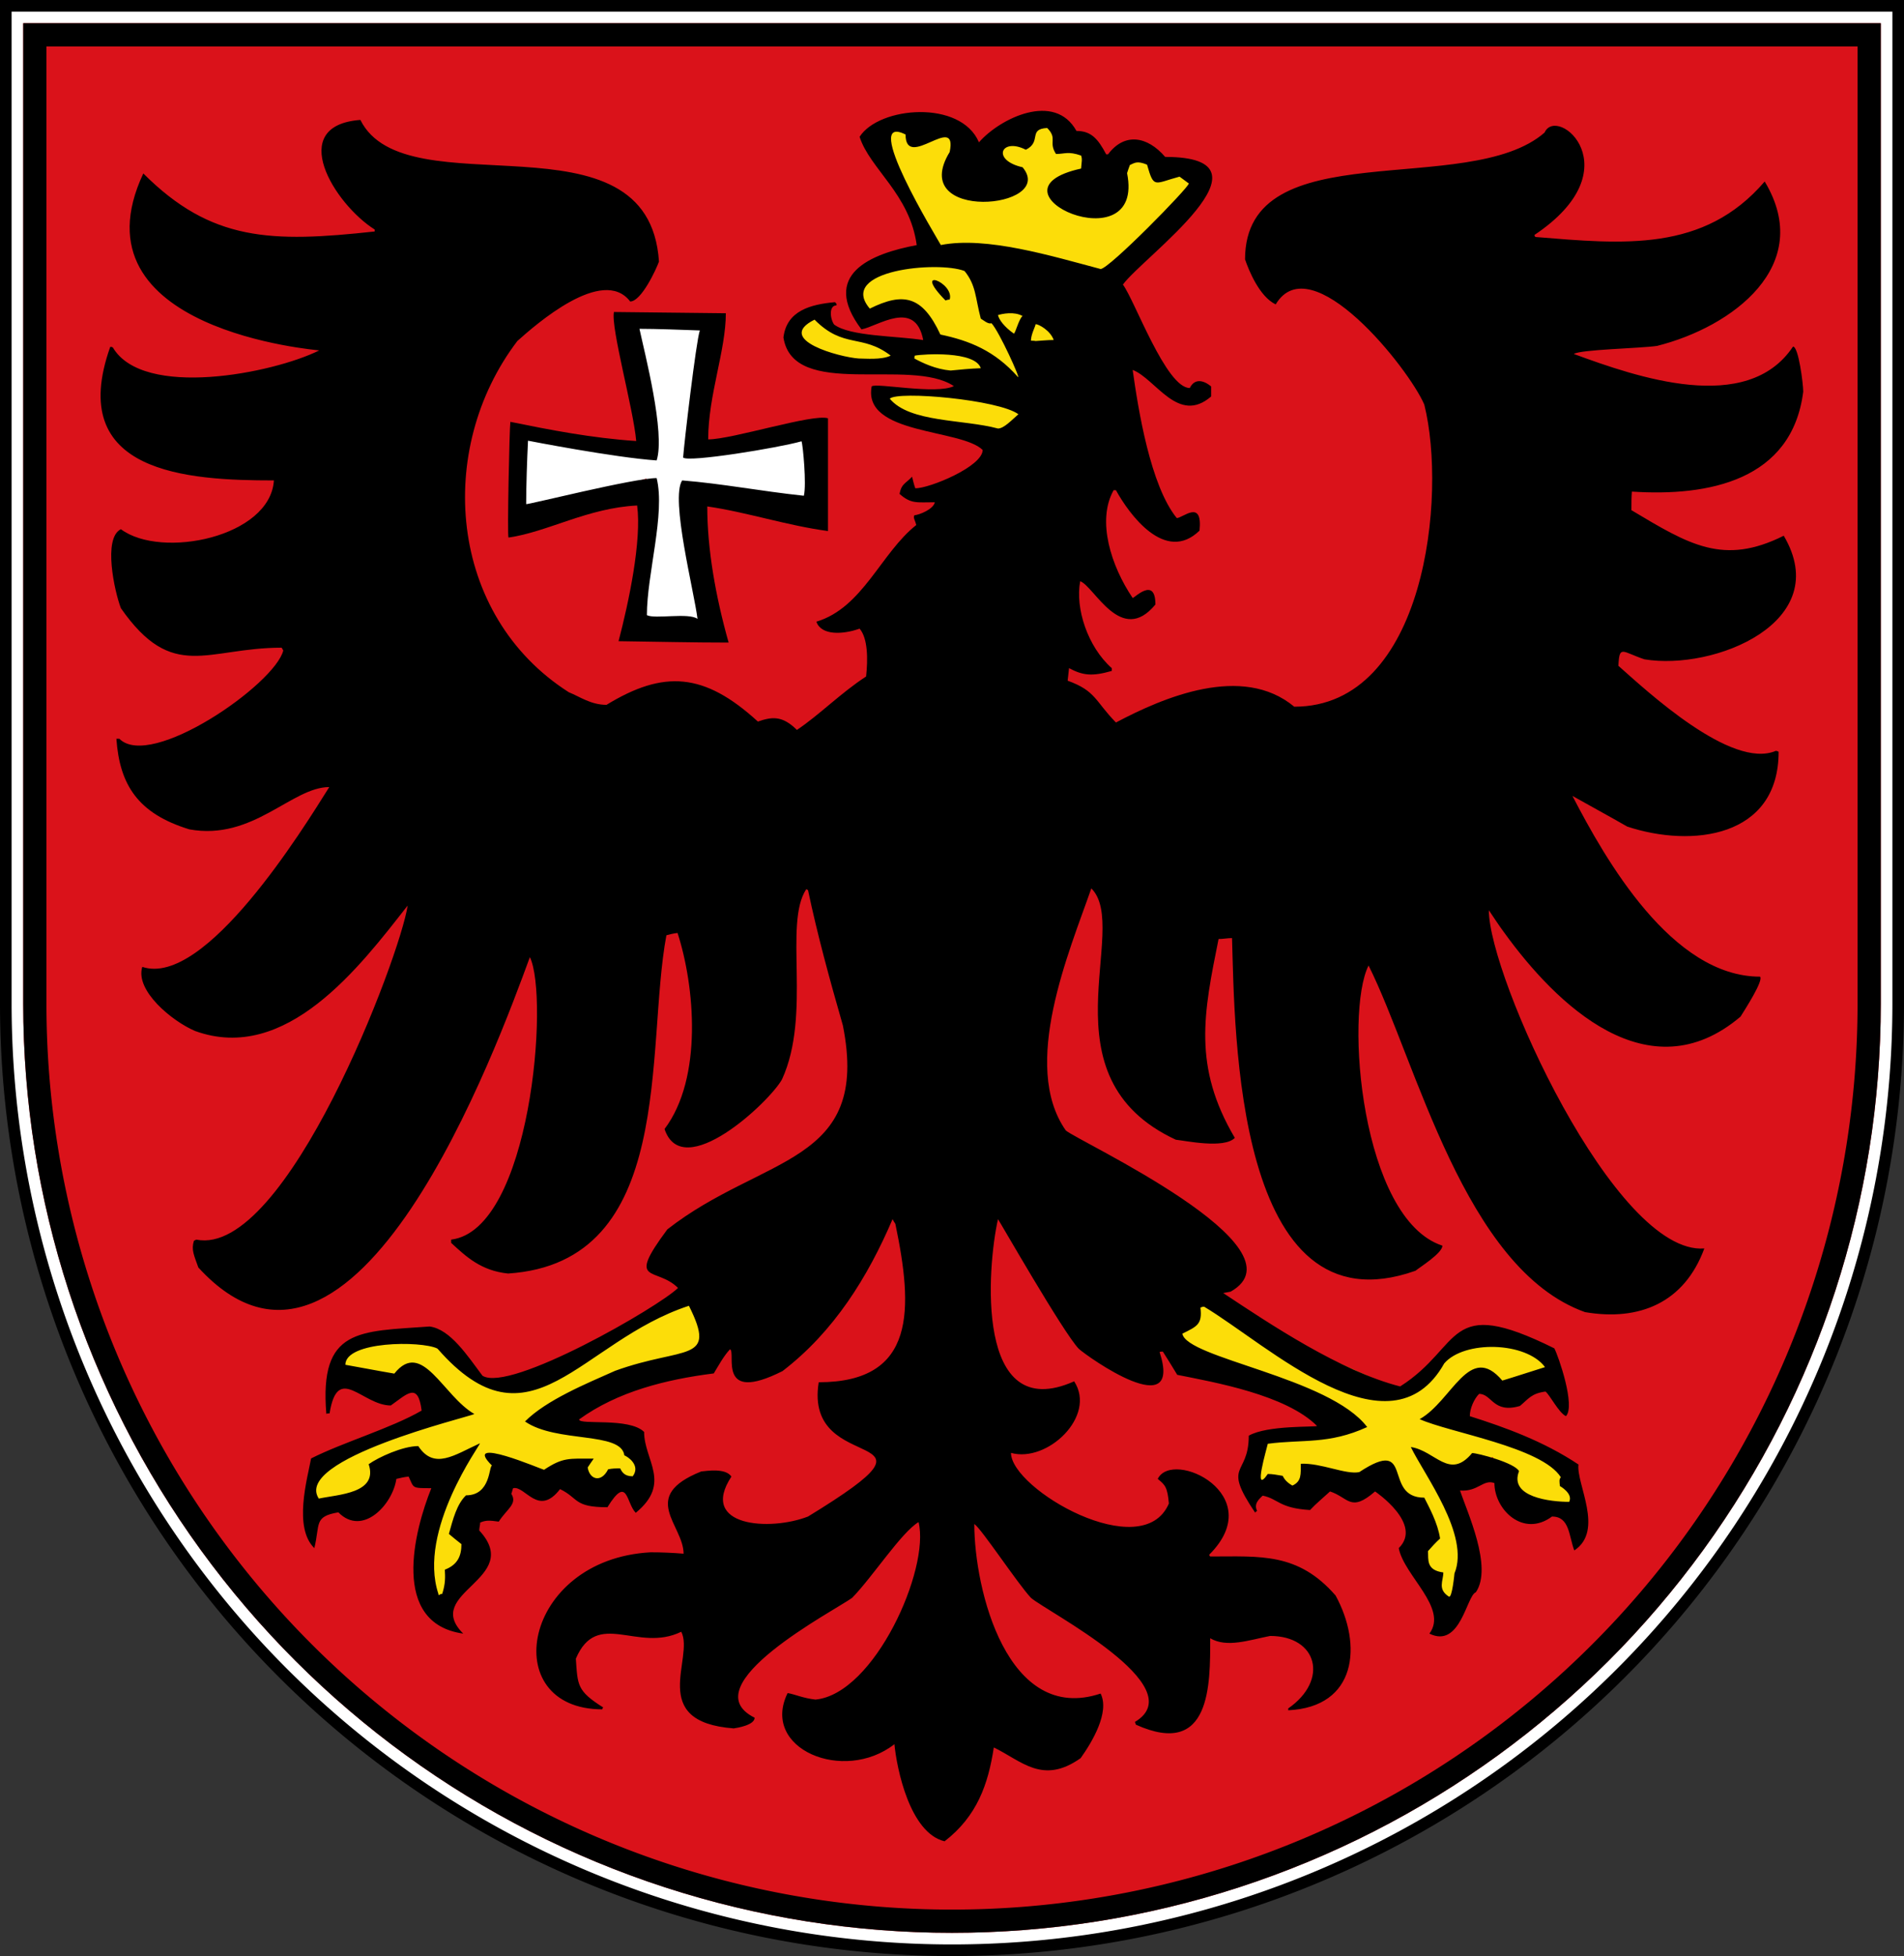 <?xml version="1.0" encoding="UTF-8" standalone="no"?>
<svg
   height="421"
   width="410"
   version="1.1"
   id="svg27"
   sodipodi:docname="Wappen_Wetzlar.svg"
   inkscape:version="1.1.1 (3bf5ae0d25, 2021-09-20)"
   xmlns:inkscape="http://www.inkscape.org/namespaces/inkscape"
   xmlns:sodipodi="http://sodipodi.sourceforge.net/DTD/sodipodi-0.dtd"
   xmlns:xlink="http://www.w3.org/1999/xlink"
   xmlns="http://www.w3.org/2000/svg"
   xmlns:svg="http://www.w3.org/2000/svg">
  <rect width="100%" height="100%" fill="#333333" stroke="none"/>
  <sodipodi:namedview
     id="namedview29"
     pagecolor="#ffffff"
     bordercolor="#666666"
     borderopacity="1.0"
     inkscape:pageshadow="2"
     inkscape:pageopacity="0.0"
     inkscape:pagecheckerboard="0"
     showgrid="false"
     inkscape:zoom="1.3974177"
     inkscape:cx="128.80902"
     inkscape:cy="172.81877"
     inkscape:window-width="1920"
     inkscape:window-height="1017"
     inkscape:window-x="-8"
     inkscape:window-y="-8"
     inkscape:window-maximized="1"
     inkscape:current-layer="g25" />
  <defs
     id="defs5">
    <clipPath
       id="b"
       clipPathUnits="userSpaceOnUse">
      <use
         xlink:href="#a"
         id="use2" />
    </clipPath>
  </defs>
  <g
     stroke="#000"
     stroke-width="10"
     fill="#d8201f"
     id="g8"
     style="fill:#da121a">
    <path
       id="a"
       d="m5 5v211a200 200 0 0 0 400 0v-211z"
       fill="#d8201f"
       style="fill:#da121a" />
  </g>
  <use
     xlink:href="#a"
     stroke="#ffffff"
     stroke-width="5"
     fill="none"
     id="use10" />
  <use
     clip-path="url(#b)"
     xlink:href="#a"
     stroke="#000000"
     stroke-width="10"
     fill="none"
     id="use12" />
  <g
     fill-rule="evenodd"
     id="g25">
    <path
       fill="#f7d001"
       d="m201.8 25.25-13.2 3.28 12.2 25.16-17.6 6.93 2.3 7h12l3 6.94-21.5-3.56-3-4-6 4 5 7 31 3v3.41h-18l14 8.59h35.8v-32.31l21.7-23.31-13.2-4.38-10.2 1.94-11-8.85-14.5 7.85z"
       id="path14"
       style="fill:#fcdd09" />
    <path
       id="c"
       fill="#f7d001"
       d="m153.5 278-47.5 21-13.5-10h-15.92l-5.27 9h19.78l5.07 6.4-27.63 10.6-2.28 11.5 12.87-4.1 6.47-8.8 9.19 4.2-3.22 20.2 3.22 9.7 6.42-11.1-0.9-9.2 9.6-7.4h28.1v-11l-20.2-2.3 35.7-17.7z"
       style="fill:#fcdd09" />
    <path
       d="m136.4 134.4 2.8-31.4-27.3 8.2v-19.09l28.6 5.01-6.3-29.14 19.1 0.91-5.5 27.77 27.8-5.46-0.5 19.5-27.3-5.8 4.6 30-16-0.5z"
       fill="#fff"
       id="path17" />
    <use
       xlink:href="#c"
       transform="matrix(-1,0,0,1,407,0)"
       height="100%"
       width="100%"
       y="0"
       x="0"
       id="use19"
       style="fill:#fcdd09" />
    <path
       d="m203.4 396.3c-7.5-1.8-10.3-15.7-10.8-20.9-10.9 8.5-28.9 1-23-11 1.4 0.2 3.3 1.1 6 1.4 12.7-1.2 24.7-28.1 22.2-38.2-3.7 2.2-9.9 11.8-14.3 16.3-3.7 2.7-34.9 18.9-21 25.8 0 1.6-3.8 2.2-4.5 2.3-18.7-1.4-8.4-15.2-11.3-20.8-9.4 4.6-18.1-5-22.7 5.8 0.4 5.7 0.2 6.9 5.9 10.5-0.1 0.1-0.2 0.2-0.2 0.4-22.8 0-17.3-32.3 10.4-33.8 2.3 0 4.7 0.1 7.1 0.3 0-6.2-9.7-12.3 3.8-17.7 1.2-0.1 5.2-0.8 6.5 1.1-7.1 10.8 8.3 11.8 16.5 8.6 33.4-20.4-1.1-7.9 2.3-28.9 21.1 0 20.3-15.9 16.5-34.1-0.2-0.3-0.4-0.6-0.6-1-5.3 12.4-12.6 24.2-23.7 32.7-14.3 7.2-9.9-4-11.3-4.7-1.4 1.5-2.4 3.4-3.5 5.2-10.3 1.3-20.7 3.9-29 9.9 0 1.3 10.8-0.5 14 2.7 0 6.1 6 11-1.8 17.4-2.1-2.1-1.7-8.3-6.1-1.2-7.3 0-6.1-1.9-10.2-3.9-4.7 6.1-7.5-0.8-10.1-0.2-0.2 0.4-0.2 0.8-0.4 1.2 1.4 2.2-1 3.3-2.7 6-2.1-0.3-2.8-0.3-4 0.2 0 0.5-0.2 1.1-0.2 1.7 9.7 10.5-12.41 13.3-3.45 22.2-15.73-2.2-10.57-22.1-6.87-31.3-4.33 0-3.7 0-4.89-2.5-0.97 0.1-1.8 0.3-2.64 0.5-0.77 5.5-7.27 12.5-12.49 7.2-5.31 0.9-3.91 2.5-5.17 7.7-4.54-4.4-1.53-14.9-0.7-19.3 6.92-3.5 17.24-6.5 23.8-10.3-0.77-6.3-3.21-3.5-6.64-1.1-6.13 0-11.44-9.2-13.18 1.7-0.28 0-0.49 0-0.7 0.1-1.53-18.5 7.05-17.7 22.26-18.8 4.42 0.6 8.07 6.2 11.37 10.6 5.9 3.7 38.1-14.9 42.1-18.9-4.7-4.7-11.3-0.5-2.3-12.6 20.6-16.1 43.8-13.8 37.8-43.9-2.9-10.1-5.5-19.6-7.5-29.1-0.2-0.1-0.2-0.2-0.4-0.2-4.9 7.5 1.2 26.9-5.2 40.9-2.7 4.9-21.4 22.4-25.3 10.7 8.3-11 6.5-30.8 2.8-42.2-0.9 0.1-1.7 0.3-2.4 0.5-4.6 24.4 2.2 70.4-34.1 72.8-5.8-0.6-9-3.6-12.25-6.6v-0.7c17.15-2.1 21.15-52.2 16.95-60.8-6.8 18.5-37.69 103.6-71.39 66.8-0.97-2.7-1.53-3.8-0.97-5.7 0.07-0.1 0.27-0.2 0.56-0.3 19.32 3.9 43.95-61.2 45.48-71.9-10.32 13.2-26.16 34.1-45.77 27-4.95-2.1-12.97-8.7-11.37-13.8 13.54 4.5 34.68-29.8 40.26-38.7-8.08 0-16.4 11.6-30.13 9.1-11.1-3.4-15.01-9.6-15.71-19.5h0.64c6.75 6.8 33.48-11.7 35.3-19-0.14-0.2-0.22-0.4-0.35-0.6-16.12 0-23.45 7.5-34.62-8.5-1.38-3.6-3.9-15.1 0-17 8.73 6.5 32.17 1.7 32.95-10.5-18.64 0-44.94-1.5-35.24-28.75 0.14 0 0.35 0 0.56 0.14 6.56 11.09 34.46 5.58 44.44 0.63 0-0.07-53.8-4.19-37.88-38.09 14.64 14.65 27.56 14.92 49.82 12.49v-0.42c-8.73-5.51-19.12-22.4-3.08-23.59 9.77 19.67 62.1-2.92 64.3 30.49-0.6 1.67-3.8 8.59-6.2 8.59-5.9-7.75-20.4 5.02-24.3 8.51-17.69 23.24-14.95 59 11.1 75.6 2.3 0.9 4.7 2.7 8.1 2.7 12.3-7.5 21-7 32.6 3.6 2.9-1 5.2-1.4 8.4 1.8 4.8-3.2 9.5-8 14.9-11.5 0.4-3.7 0.4-8.2-1.4-10.3-3.6 1.3-8.3 1.5-9.3-1.5 10-3 13.9-14.8 21.5-20.8-0.3-1.2-0.7-1.5-0.4-2.1 1.1-0.1 4.1-1.3 4.4-2.8-3.9 0-5.1 0.4-7.6-1.8 0.4-2.2 1.3-2.2 2.7-3.7 0.2 0.8 0.4 1.7 0.7 2.5 3.1 0 14.5-4.7 14.5-8.26-4.7-4.6-25.9-3.21-23.9-13.68 0.9-0.83 13.9 1.82 17.7-0.06-9.4-6.28-34.6 2.99-36.7-10.47 0.7-5.8 5.9-7.12 11.1-7.6 0.4 0.41 0.4 0.41 0.3 0.7-1.6 0-1.4 2.79-0.5 4.11 3.4 2.58 13.5 2.44 19.2 3.35-1.7-8.94-9.8-2.93-13.3-2.3-8.9-11.8 1.9-16.26 11.9-18.14-1.5-11.03-10.1-16.4-12.3-23.31 4.2-6.55 21.8-8.03 25.7 1.19 4.5-5.16 16.3-10.96 21-2.45 3.1 0 4.6 1.61 6.4 5.03h0.4c3.5-4.68 8.4-3.98 12.3 0.56 25.6 0-4.9 21.62-9.1 27.48 2.5 3.29 9.3 22.26 14.4 22.26 1-2.02 2.8-1.81 4.6-0.35v2.17c-7.1 6.13-11.9-3.78-16.9-5.72 1.2 8.51 3.8 24.89 9.5 31.89 1.3 0 5.6-4.2 4.9 2.7-7.4 7.2-15.2-3.6-18-8.7h-0.5c-3.7 6.6-0.5 16.4 4.1 23.2 0.4 0 4.9-4.7 4.9 1.4-7.4 9-13.2-4-16.2-5-1.1 5.8 1.6 14.1 6.8 18.7v0.6c-4.2 1.2-6.2 1-9.2-0.6l-0.3 2.7c6.1 2.2 5.9 4.4 10.4 9 10.2-5.4 27.2-12.7 38.4-3.4 28.3 0 32.9-45.5 28-65.02-3.3-7.76-24.4-34.27-32-21.57-3.5-1.67-5.8-7.33-6.6-9.69 0-27.64 48.1-12.98 64.5-27.29 2.7-6.07 19.1 7.82-2.2 22.05 0 0.08 0.1 0.21 0.2 0.42 18.9 1.54 36.3 3.35 49.4-11.94 10.9 18.08-7 31.34-23.2 35.39-4 0.55-16.4 0.76-17.9 1.73 13.5 4.96 37.3 13.26 47.2-1.59 1.2 0 2.2 8.09 2.2 9.69-2.4 19.12-20.4 22.62-36.9 21.52-0.1 1.2-0.1 2.6-0.1 4 12.4 7.4 19.8 12 32.8 5.5 11 18.6-15 29.1-30 26.6-4.8-1.6-5.4-3.2-5.6 1.4 6 5.3 24.3 22.4 33.9 18.3 0.2 0 0.4 0.1 0.6 0.2 0 18.5-18.7 20.7-32.6 16.1-4-2.3-7.9-4.4-11.8-6.6 7.1 13.7 21.4 38.9 40.4 38.9 0.8 0.8-3.2 7-4.2 8.6-19.8 16.8-39.7-2.6-50.9-18.1-1.2-1.6-2.2-3.2-3.3-4.8 0 14.3 27.2 74.3 46.4 72.8-4.3 11.7-14 15.7-25.7 13.7-26-9.3-36.3-54-46.6-74.6-5.2 10.3-1.6 54.6 15.9 60.3 0 1.6-4.8 4.6-5.8 5.4-38.9 13.8-38.9-51.8-39.5-71.6-1 0-1.9 0.2-2.9 0.2-3.2 15.9-5.6 27.4 3.5 42.8-2.3 2.4-10.7 0.6-12.7 0.4-29.1-13.5-9.6-45.5-18.2-54.1-4.7 13.5-15.3 38.1-5.5 52.1 2.4 2.2 52.3 25.2 35.5 34.7-0.5 0.1-1 0.2-1.6 0.3 10.1 6.7 25.2 16.8 38.1 20.1 13.7-8.7 9.6-19.9 33.2-8.2 0.9 1.7 4.6 12.4 2.5 14.6-1.6-0.8-3.4-4.5-4.4-5.3-3 0.4-3.6 1.5-5.5 3.1-5.8 1.7-6-2.6-8.8-2.6-1.1 1.1-2 3.2-2 4.8 7.6 2.4 15.9 5.4 23.4 10.4-0.5 4.2 5.6 14.2-0.9 18.5-1.2-3.2-1-7.3-4.8-7.3-6.2 4.6-12.4-1.5-12.4-7.2-2.4-0.9-3.5 1.9-7.4 1.6 1.5 4.6 7.1 16.5 3.4 21.9-2 0.7-3.3 12.2-10 8.9 4.1-5.5-5.5-12.5-6.6-18.4 5.3-5.2-5.1-12.2-5.1-12.2-5.3 4.6-5.7 1.3-9.7 0-1.4 1.3-3 2.6-4.3 4-6.7-0.4-6.8-2.4-10.2-3.1-0.7 0.7-2 1.7-1.2 3.3-0.2 0.1-0.4 0.2-0.4 0.4-7.3-10.8-1.4-7.7-1.4-16.6 4-2.3 14.3-1.8 14.7-2.1-6.7-6.7-22.1-9.4-30.1-11-1-1.7-2.1-3.4-3.1-5-0.3 0-0.5 0-0.7 0.1 5.1 15.6-15.4 1.1-17.4-0.7-3.3-3.4-17.3-27.9-17.4-27.9-2.3 10.1-5.1 44.5 16.4 34.9 4.9 7.5-5.8 17.6-13.6 15.4 0 7.8 28.3 24.2 34 10.9-0.3-3.5-0.8-4-2.4-5.3 3.2-6.5 24 3.4 11.1 16.3 0 0.1 0 0.2 0.2 0.4 10.8 0 18.9-0.9 27 8.4 5.8 10.6 4.6 24-10.2 24.7v-0.4c8.8-6.1 6.3-15.6-3.9-15.6-4.6 0.9-9.3 2.6-12.9 0.5 0 9.9 0.2 25.9-16 18.6-0.1-0.3-0.2-0.5-0.2-0.6 12.7-7.6-19.1-23.8-22.4-26.7-2.9-3.1-10.6-14.8-12.2-15.9 0 14.1 7.1 43.2 27.2 36.5 2 4-1.8 10.4-4.3 13.9-8.2 5.8-12.7 0.6-18.7-2.3-1.2 7.9-3.6 14.8-10.6 20.2zm33.6-338.4c-10.5-2.78-24.6-7.1-34.4-5.16-0.8-1.46-17.5-28.74-7.6-23.79 0 7.96 11.3-4.95 9.5 3.77-9.3 15.21 23.2 12.28 15.7 3.28-6.8-1.53-4.6-6.49 0.7-3.77 3.5-1.74 0.4-4.47 4.6-4.68 2.3 2.31 0.2 3.01 1.9 5.59 1.9 0 2.6-0.63 5.4 0.34 0.3 0.78 0.1 1.4 0 2.8-22.2 4.88 13.9 20.86 9.9 0.98 0.2-0.63 0.4-1.2 0.6-1.74 1-0.43 1.5-0.99 3.7-0.08 1.5 5.24 1.5 4.05 7 2.58 0.6 0.43 1.3 0.97 2 1.47-0.1 0.97-17.2 18.41-19 18.41zm-18.7 13.89c-2-1.4-3.2-2.99-3.4-3.98 0.9-0.27 3.5-0.83 5.3 0.21-0.8 0.56-1.6 3.92-1.9 3.77zm4.7 1.61c-0.3-0.07-0.7-0.07-1-0.07 0-1.39 1-3.14 1-3.56 0.7 0 3.2 1.39 3.9 3.41-1.4 0-2.6 0.15-3.9 0.22zm-38.1 3.76c-4-0.27-18.2-4.04-9.5-8.36 6.3 6.34 10.2 2.99 16.4 7.74-2 0.97-5.5 0.62-6.9 0.62zm19.8 2.59c-3.2-0.28-6-1.61-7.8-2.59 0-0.2 0-0.41 0.1-0.62 1.8-0.35 13-1.05 14.2 2.71-2.2 0.08-4.4 0.29-6.5 0.5zm10.2 12.48c-7.5-2.02-19-1.25-23.3-6.42 1.7-1.73 23.5 0.21 27.7 3.35-1.4 1.19-3.1 3.07-4.4 3.07zm-11.3-27.56c-7.4-7.53 2-3.83 0.9-0.2-0.4 0-0.7 0.14-0.9 0.2zm15.6 16.47c-5-5.65-10.4-7.81-16.7-9.14-3.9-8.38-8-9.14-15.2-5.58-7.1-8.31 14.7-10.32 20.4-8.09 2.5 3.06 2.3 5.72 3.5 10.25 0.6 0.35 1.6 1.26 2.3 0.98 1.7 1.82 6.4 12.27 5.7 11.58zm-124.8 261.9c-4.54-13.7 9.15-32.2 8.95-32.4-5.49 2.5-9.86 5.8-13.28 0.6-3.35 0-8.59 2.4-10.68 3.9 2.09 6.3-6.56 6.5-10.74 7.4-5.59-8.5 32.1-17.5 33.5-18.2-6.78-3.9-11.24-16.2-17.24-8.7-3.56-0.6-7.12-1.3-10.54-1.9 0-5.1 16.26-5.2 19.82-3.5 20.06 23 30.66-1.5 54.16-9.2 6.2 12.4-1 8.6-15.9 14-6.3 2.8-14.8 6.3-19.4 10.9 6.8 4.7 20.7 2.1 21.4 7.3 0.6 0.2 3.6 2.1 1.8 4.5-1.8 0-2.3-0.9-2.7-1.7-0.9 0-1.7 0-2.6 0.2-1.5 3-4 2.2-4.4-0.4 0.4-0.6 0.8-1.2 1.3-1.9-5.4 0-6.6-0.3-10.7 2.4-0.3 0-17.99-7.6-11.2-0.9-0.7 0-0.2 6.4-5.6 6.4-1.99 1.9-2.79 5.1-3.69 8.3 0.8 0.7 1.7 1.4 2.7 2.2 0 2.4-0.7 4.4-3.57 5.5 0.07 1.6 0.17 2.9-0.56 5.2-0.35 0-0.56 0.2-0.77 0.3-0.06-0.1-0.06-0.3-0.06-0.3zm217.6 0.6c-2.5-1.6-1.2-3.4-1.2-5.2-3.7-0.5-3.2-2.7-3.3-4.6 0.8-0.9 1.7-1.9 2.6-2.7-0.5-3.4-2.4-6.8-3.4-8.8-9.1 0-2-13.4-14-5.5-2.9 0.6-8.2-2-12.6-1.8 0 2.2 0.2 3.8-1.8 4.7-1.6-0.9-1.9-1.8-2.1-2.1-1.2-0.2-2.2-0.4-3.2-0.4-3.3 4.8-0.2-5.5 0-6.5 7.5-1 13.1 0.2 21.4-3.6-8.1-10.7-38.9-14.8-39.8-20.1 3.3-1.6 4.3-2.1 3.9-5.6 0.2-0.1 0.4-0.2 0.8-0.2 13.7 8.2 40 33 51.7 12.2 4.3-5 17.6-4.7 21.7 0.8-3.2 1-6.2 2-9.2 2.9-7.1-8.4-10.8 4.4-17.8 8.3 6.4 2.9 26.3 6 30.4 12.5-0.4 0.5-0.3 0.9-0.2 1.9 0 0 2.9 1.6 2 3.4-4 0-13-1-10.8-6.6-0.9-1.8-8.9-3.9-10.1-3.9-4.9 5.9-7.9-0.5-13.2-1.3 2.9 6 12.8 19 9.4 27.2 0 0-0.5 5.4-1.2 5"
       fill="#231f20"
       id="path21"
       style="fill:#000000" />
    <path
       d="m133.2 138c2.2-8.4 5-21.6 4-29.2-10.6 0.5-19.3 5.7-27.7 6.9-0.3-0.3 0.2-23.58 0.4-24.91 8.6 1.75 17.5 3.49 27.1 4.13-0.6-6.91-5.5-24.36-4.8-27.77 8 0.06 16 0.21 24.1 0.27 0 8.03-3.8 17.66-3.8 27.15 5.2 0 22.6-5.59 25.8-4.54v24.27c-8.9-1.2-17.6-4.1-26-5.3 0 9.2 1.8 19.4 4.6 29.3-7.9 0-15.8-0.2-23.7-0.3zm17-4.8c-1.9-1.4-9.2 0.1-10.9-0.8 0-8.9 4-21.8 2.1-29.5-4.9 0-27.9 5.8-28.1 5.6 0-3.8 0.2-9.75 0.4-13.65 0 0 18.5 3.62 27.7 4.25 1.9-5.93-2.6-23.17-3.7-28.33 3.7 0 9.2 0.22 13 0.35-0.8 2.23-3.4 24.42-3.6 27.35 1 1.12 20.6-2.09 25.5-3.49 0.3 0.77 1.1 9.32 0.5 11.72-9.4-1-17.5-2.6-26.2-3.3-2.6 3.9 2.6 24 3.3 29.8"
       fill="#231f20"
       id="path23"
       style="fill:#000000" />
  </g>
</svg>
